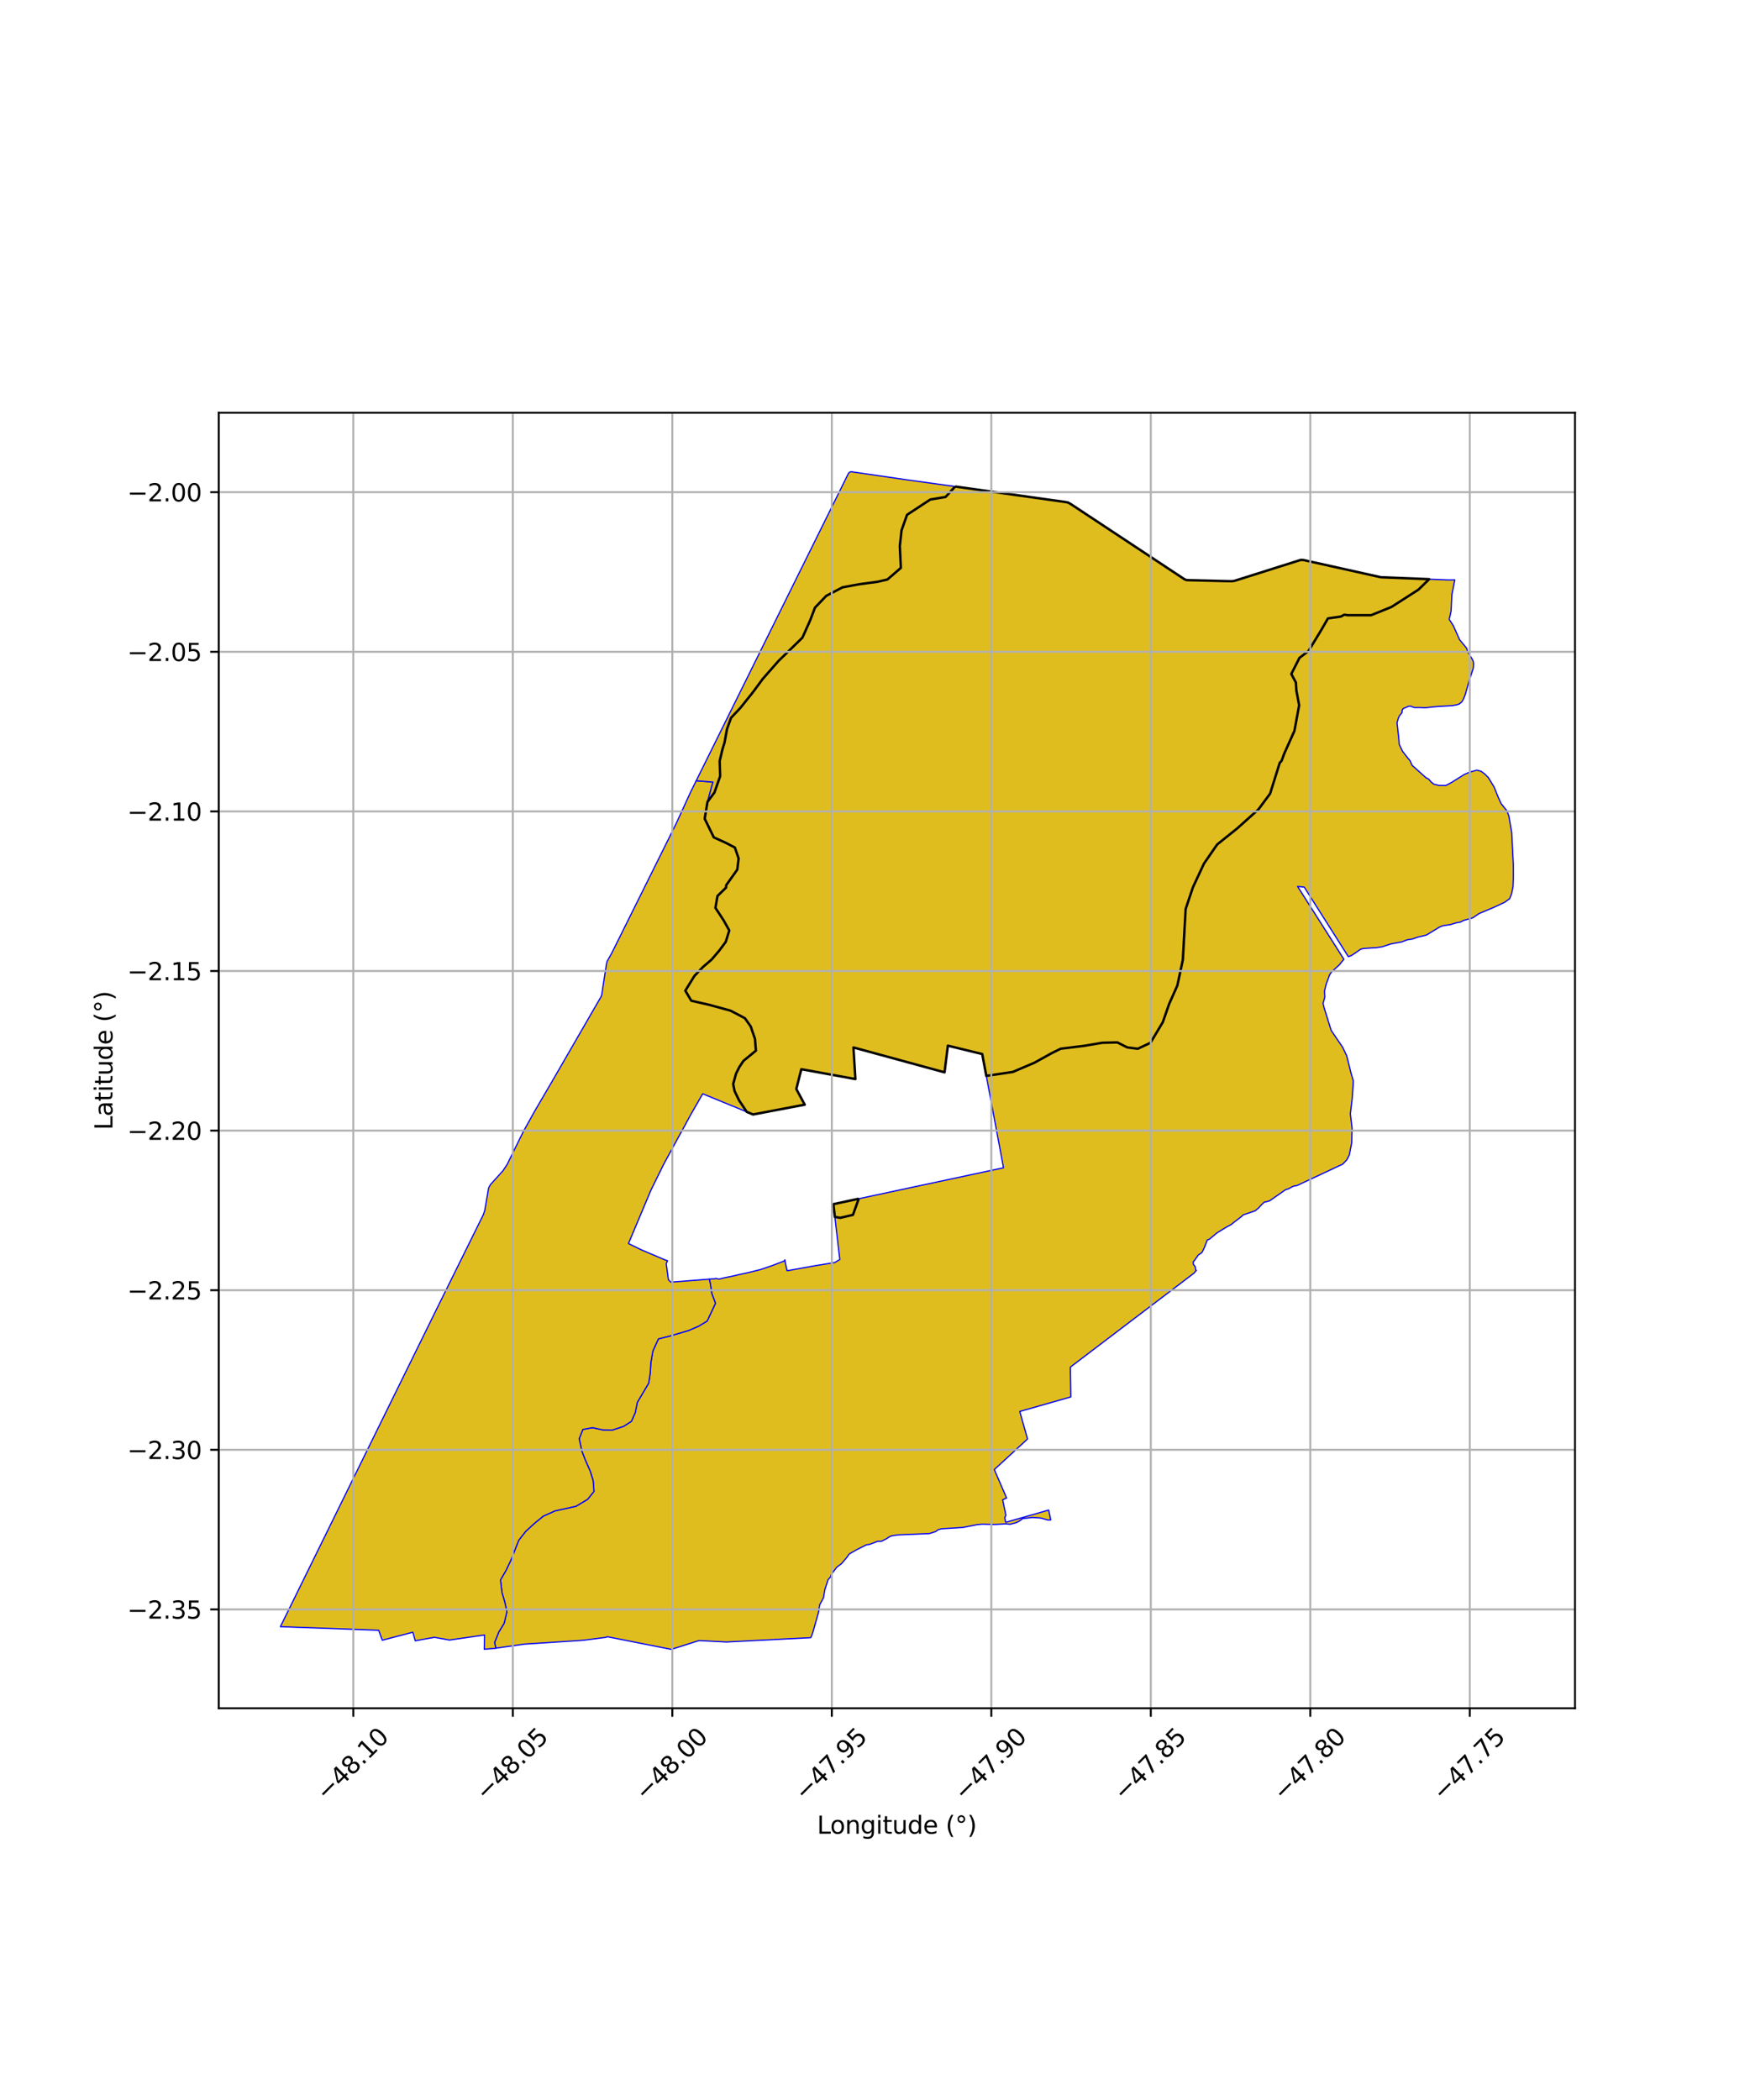 <?xml version="1.0" encoding="utf-8" standalone="no"?>
<!DOCTYPE svg PUBLIC "-//W3C//DTD SVG 1.1//EN"
  "http://www.w3.org/Graphics/SVG/1.1/DTD/svg11.dtd">
<svg xmlns:xlink="http://www.w3.org/1999/xlink" width="720pt" height="864pt" viewBox="0 0 720 864" xmlns="http://www.w3.org/2000/svg" version="1.1">
 <defs>
  <style type="text/css">*{stroke-linejoin: round; stroke-linecap: butt}</style>
 </defs>
 <g id="figure_1">
  <g id="patch_1">
   <path d="M 0 864 
L 720 864 
L 720 0 
L 0 0 
z
" style="fill: #ffffff"/>
  </g>
  <g id="axes_1">
   <g id="patch_2">
    <path d="M 90 702.828 
L 648 702.828 
L 648 169.812 
L 90 169.812 
z
" style="fill: #ffffff"/>
   </g>
   <g id="PatchCollection_1">
    <path d="M 588.004 238.285 
L 590.519 238.387 
L 595.756 238.609 
L 598.55 238.575 
L 597.343 244.631 
L 597.029 251.418 
L 596.235 254.795 
L 597.924 257.4 
L 600.5 263.164 
L 603.473 266.769 
L 603.764 268.051 
L 605.746 271.256 
L 606.096 272.006 
L 606.267 273.116 
L 606.201 274.193 
L 606.117 275.035 
L 604.467 280.038 
L 602.841 285.779 
L 602.086 287.666 
L 601.419 288.797 
L 600.339 289.645 
L 599.326 289.99 
L 597.412 290.335 
L 591.573 290.66 
L 586.235 291.204 
L 583.755 291.083 
L 582.39 291.116 
L 581.818 291.087 
L 580.219 290.482 
L 579.525 290.595 
L 577.35 291.523 
L 576.92 292.07 
L 576.787 293.264 
L 575.788 294.464 
L 575.293 295.538 
L 574.78 297.39 
L 575.533 304.139 
L 575.673 306.228 
L 577.029 309.075 
L 578.97 311.588 
L 580.173 313.041 
L 580.942 314.831 
L 586.733 320.016 
L 587.723 320.468 
L 588.714 321.637 
L 589.884 322.613 
L 592.085 323.151 
L 594.873 323.155 
L 597.095 321.991 
L 602.408 318.666 
L 604.662 317.677 
L 607.628 316.863 
L 609.427 317.356 
L 610.91 318.48 
L 612.366 319.96 
L 614.706 323.781 
L 616.506 328.24 
L 617.628 330.664 
L 619.928 333.528 
L 620.782 335.687 
L 621.958 342.512 
L 622.626 355.706 
L 622.636 361.205 
L 622.504 364.788 
L 621.906 367.751 
L 621.108 369.74 
L 619.119 371.196 
L 614.878 373.186 
L 608.458 375.897 
L 605.937 377.628 
L 604.08 378.157 
L 602.16 378.686 
L 600.77 379.415 
L 599.38 379.613 
L 596.731 380.408 
L 593.703 380.863 
L 592.317 381.391 
L 586.805 384.743 
L 583.162 385.603 
L 581.173 386.332 
L 578.985 386.664 
L 576.729 387.526 
L 572.163 388.386 
L 568.735 389.509 
L 566.359 389.902 
L 564.18 390.033 
L 562.279 390.159 
L 561.001 390.233 
L 559.749 390.562 
L 558.124 391.741 
L 555.928 393.173 
L 554.75 393.605 
L 536.597 364.971 
L 533.869 364.709 
L 552.906 394.656 
L 551.021 396.998 
L 547.86 399.858 
L 547.057 401.04 
L 545.59 405.005 
L 544.957 407.718 
L 545.022 409.171 
L 545.086 410.162 
L 544.362 412.803 
L 544.715 414.414 
L 547.686 423.944 
L 552.394 430.868 
L 554.055 434.335 
L 555.857 441.51 
L 556.825 444.84 
L 556.271 452.442 
L 555.579 458.26 
L 556.271 464.081 
L 556.132 470.177 
L 555.162 475.161 
L 554.095 477.212 
L 552.363 479.024 
L 550.844 479.7 
L 533.652 487.76 
L 532.229 488.017 
L 531.258 488.481 
L 530.201 489.073 
L 528.893 489.494 
L 522.382 494.037 
L 521.074 494.419 
L 520.188 494.588 
L 519.059 495.632 
L 517.789 497.028 
L 516.394 498.17 
L 511.556 499.817 
L 510.585 500.661 
L 509.405 501.588 
L 507.849 502.764 
L 506.545 503.815 
L 504.459 504.937 
L 500.691 507.249 
L 497.664 509.784 
L 496.696 510.201 
L 496.441 510.88 
L 495.472 513.374 
L 494.634 515.11 
L 494.088 515.657 
L 493.043 516.293 
L 491.551 518.434 
L 490.905 519.234 
L 490.955 520.205 
L 491.286 520.501 
L 491.785 521.263 
L 491.882 522.357 
L 492.199 522.68 
L 491.236 523.818 
L 440.359 562.488 
L 440.562 574.74 
L 419.555 580.72 
L 422.758 592.044 
L 409.084 604.631 
L 414.142 616.326 
L 412.515 617.073 
L 413.86 623.41 
L 413.375 624.414 
L 413.769 626.332 
L 431.456 621.284 
L 432.309 625.364 
L 431.112 625.387 
L 428.158 624.551 
L 424.729 624.339 
L 420.796 624.796 
L 419.255 625.901 
L 418.018 626.496 
L 415.615 627.143 
L 413.751 626.974 
L 409.268 627.218 
L 404.098 627.099 
L 402.01 627.284 
L 396.151 628.443 
L 387.398 628.99 
L 386.043 629.338 
L 384.984 630.122 
L 382.332 630.962 
L 369.603 631.497 
L 366.831 631.89 
L 365.63 632.449 
L 364.797 633.053 
L 362.677 634.114 
L 361.097 634.144 
L 357.717 635.436 
L 356.479 635.577 
L 352.488 637.585 
L 349.367 639.37 
L 348.427 640.741 
L 346.198 643.363 
L 344.339 644.73 
L 342.04 647.719 
L 341.679 648.852 
L 340.693 649.92 
L 339.343 654.141 
L 338.802 657.368 
L 337.228 660.32 
L 336.735 663.459 
L 334.325 671.952 
L 333.589 673.787 
L 298.8 675.57 
L 287.577 674.983 
L 276.176 678.6 
L 249.811 673.385 
L 249.409 673.637 
L 239.672 674.889 
L 215.634 676.456 
L 204.003 678.117 
L 203.479 675.766 
L 205.229 671.432 
L 207.409 667.892 
L 208.544 663.124 
L 207.669 659.124 
L 206.53 655.218 
L 205.918 650.023 
L 208.097 646.27 
L 210.073 642.173 
L 213.427 633.697 
L 216.346 629.979 
L 219.883 626.751 
L 223.565 623.757 
L 228.333 621.624 
L 236.975 619.718 
L 241.754 616.864 
L 244.372 613.616 
L 244.047 609.259 
L 242.908 605.52 
L 240.662 600.348 
L 239.381 597.015 
L 238.288 591.928 
L 239.817 588.108 
L 243.79 587.382 
L 247.983 588.287 
L 249.191 588.31 
L 251.924 588.363 
L 256.554 586.856 
L 259.801 584.75 
L 261.367 581.143 
L 262.215 576.946 
L 266.912 569.02 
L 267.52 564.933 
L 267.785 560.585 
L 268.616 555.82 
L 270.883 550.849 
L 275.48 549.708 
L 283.27 547.42 
L 287.511 545.594 
L 290.935 543.515 
L 294.362 536.223 
L 292.823 532.094 
L 292.253 528.14 
L 291.811 526.283 
L 294.214 526.097 
L 294.445 525.942 
L 295.755 526.281 
L 298.075 525.699 
L 301.437 525.03 
L 304.313 524.342 
L 308.026 523.549 
L 312.858 522.341 
L 317.607 520.739 
L 322.54 518.852 
L 322.688 518.701 
L 322.949 518.36 
L 323.027 519.18 
L 323.326 520.592 
L 323.703 522.326 
L 323.852 522.817 
L 335.361 520.753 
L 343.411 519.445 
L 345.522 518.199 
L 343.484 500.671 
L 345.739 501.042 
L 350.926 499.829 
L 353.308 493.191 
L 412.877 480.447 
L 405.796 442.651 
L 416.702 441.03 
L 425.641 437.213 
L 432.634 433.336 
L 436.39 431.477 
L 446.024 430.291 
L 453.523 429.022 
L 459.722 428.882 
L 460.589 429.411 
L 463.764 430.93 
L 468.118 431.488 
L 473.335 429.034 
L 474.52 427.051 
L 478.408 420.551 
L 481.01 413.084 
L 484.393 405.468 
L 486.656 394.895 
L 487.81 373.98 
L 490.814 365.037 
L 495.354 355.286 
L 500.783 347.438 
L 509.029 340.832 
L 517.765 332.994 
L 522.555 326.53 
L 526.542 313.792 
L 527.248 313.114 
L 528.366 310.068 
L 532.564 300.706 
L 534.506 290.154 
L 533.36 284.077 
L 533.151 280.777 
L 531.28 277.301 
L 534.628 270.681 
L 538.368 267.821 
L 543.596 259.217 
L 546.348 254.436 
L 551.683 253.673 
L 553.083 252.906 
L 554.442 253.106 
L 564.138 253.105 
L 572.524 249.695 
L 583.6 242.589 
L 588.004 238.285 
" clip-path="url(#p376133d563)" style="fill: #e0bd1f; stroke: #0000ff; stroke-width: 0.5"/>
    <path d="M 286.44 321.217 
L 293.33 321.767 
L 291.08 329.89 
L 289.928 336.846 
L 293.666 344.513 
L 298.608 346.761 
L 302.351 348.705 
L 303.886 353.201 
L 303.337 357.789 
L 298.771 364.204 
L 298.734 365.175 
L 295.191 368.634 
L 294.348 373.513 
L 297.771 378.741 
L 300.05 382.826 
L 300.049 383.111 
L 298.591 387.509 
L 295.928 391.099 
L 292.754 394.81 
L 289.181 397.884 
L 285.715 401.514 
L 281.956 407.596 
L 284.409 411.725 
L 291.992 413.466 
L 300.59 415.831 
L 306.466 418.913 
L 308.875 422.329 
L 310.617 427.436 
L 311.002 432.274 
L 305.885 436.464 
L 304.2 438.983 
L 302.843 441.687 
L 301.644 445.994 
L 302.228 448.895 
L 304.056 452.679 
L 307.245 457.467 
L 289.109 450.018 
L 284.2 458.576 
L 282.221 462.219 
L 282.109 462.444 
L 278.827 468.413 
L 273.004 479.113 
L 267.838 489.618 
L 267.741 489.823 
L 258.57 511.632 
L 263.911 514.235 
L 273.743 518.418 
L 274.65 518.697 
L 274.107 519.898 
L 275.004 526.524 
L 276.021 527.506 
L 291.811 526.283 
L 292.253 528.14 
L 292.823 532.094 
L 294.362 536.223 
L 290.935 543.515 
L 287.511 545.594 
L 283.27 547.42 
L 275.48 549.708 
L 270.883 550.849 
L 268.616 555.82 
L 267.785 560.585 
L 267.52 564.933 
L 266.912 569.02 
L 262.215 576.946 
L 261.367 581.143 
L 259.801 584.75 
L 256.554 586.856 
L 251.924 588.363 
L 249.191 588.31 
L 247.983 588.287 
L 243.79 587.382 
L 239.817 588.108 
L 238.288 591.928 
L 239.381 597.015 
L 240.662 600.348 
L 242.908 605.52 
L 244.047 609.259 
L 244.372 613.616 
L 241.754 616.864 
L 236.975 619.718 
L 228.333 621.624 
L 223.565 623.757 
L 219.883 626.751 
L 216.346 629.979 
L 213.427 633.697 
L 210.073 642.173 
L 208.097 646.27 
L 205.918 650.023 
L 206.53 655.218 
L 207.669 659.124 
L 208.544 663.124 
L 207.409 667.892 
L 205.229 671.432 
L 203.479 675.766 
L 204.003 678.117 
L 203.257 678.224 
L 199.234 678.552 
L 199.32 675.564 
L 199.36 672.676 
L 184.93 674.759 
L 178.712 673.64 
L 173.185 674.633 
L 170.856 675.074 
L 169.852 671.544 
L 157.294 674.835 
L 155.786 670.738 
L 115.364 669.259 
L 179.586 538.71 
L 198.841 499.799 
L 199.439 498.036 
L 200.642 491.035 
L 200.866 489.634 
L 200.9 489.417 
L 201.169 488.445 
L 201.822 487.338 
L 207.017 481.587 
L 207.164 481.347 
L 208.684 479.026 
L 211.964 472.342 
L 215.308 465.572 
L 219.895 457.32 
L 227.391 444.502 
L 246.99 410.588 
L 247.334 409.994 
L 247.517 409.441 
L 247.635 408.879 
L 248.736 401.664 
L 249.551 396.397 
L 249.821 395.451 
L 251.686 392.156 
L 278.057 339.135 
L 284.211 325.716 
L 286.44 321.217 
" clip-path="url(#p376133d563)" style="fill: #e0bd1f; stroke: #0000ff; stroke-width: 0.5"/>
    <path d="M 349.985 194.04 
L 372.938 197.389 
L 392.979 200.168 
L 389.031 204.474 
L 382.777 205.507 
L 373.18 211.806 
L 370.915 218.216 
L 370.214 224.667 
L 370.637 233.651 
L 365.108 238.424 
L 361.135 239.345 
L 353.346 240.404 
L 346.638 241.646 
L 339.945 245.15 
L 335.317 249.986 
L 333.27 255.346 
L 330.131 262.356 
L 320.273 271.967 
L 313.857 279.269 
L 309.702 284.893 
L 307.208 288.009 
L 304.555 291.324 
L 300.774 295.317 
L 299.121 299.926 
L 298.094 305.498 
L 297.233 308.298 
L 296.093 313.116 
L 296.29 319.356 
L 293.934 326.069 
L 291.08 329.89 
L 293.33 321.767 
L 286.44 321.217 
L 349.137 194.646 
L 349.985 194.04 
" clip-path="url(#p376133d563)" style="fill: #e0bd1f; stroke: #0000ff; stroke-width: 0.5"/>
    <path d="M 353.308 493.191 
L 350.926 499.829 
L 345.739 501.042 
L 343.484 500.671 
L 342.874 495.423 
L 353.308 493.191 
" clip-path="url(#p376133d563)" style="fill: #e0bd1f; stroke: #0000ff; stroke-width: 0.5"/>
    <path d="M 392.979 200.168 
L 429.29 205.202 
L 437.008 206.344 
L 438.076 206.502 
L 439.405 206.738 
L 440.17 207.13 
L 440.628 207.433 
L 458.423 219.18 
L 487.342 238.331 
L 488.254 238.695 
L 488.72 238.696 
L 489.129 238.698 
L 498.473 238.972 
L 506.16 239.214 
L 506.729 239.138 
L 507.498 239.034 
L 507.886 238.982 
L 508.729 238.717 
L 523.468 234.08 
L 534.133 230.644 
L 535.161 230.358 
L 535.974 230.339 
L 536.292 230.41 
L 538.983 231.009 
L 566.625 237.166 
L 567.11 237.274 
L 568.128 237.491 
L 568.859 237.52 
L 574.935 237.766 
L 578.481 237.892 
L 582.546 238.066 
L 586.343 238.218 
L 586.448 238.222 
L 588.004 238.285 
L 583.6 242.589 
L 572.524 249.695 
L 564.138 253.105 
L 554.442 253.106 
L 553.083 252.906 
L 551.683 253.673 
L 546.348 254.436 
L 543.596 259.217 
L 538.368 267.821 
L 534.628 270.681 
L 531.28 277.301 
L 533.151 280.777 
L 533.36 284.077 
L 534.506 290.154 
L 532.564 300.706 
L 528.366 310.068 
L 527.248 313.114 
L 526.542 313.792 
L 522.555 326.53 
L 517.765 332.994 
L 509.029 340.832 
L 500.783 347.438 
L 495.354 355.286 
L 490.814 365.037 
L 487.81 373.98 
L 486.656 394.895 
L 484.393 405.468 
L 481.01 413.084 
L 478.408 420.551 
L 474.52 427.051 
L 473.335 429.034 
L 468.118 431.488 
L 463.764 430.93 
L 460.589 429.411 
L 459.722 428.882 
L 453.523 429.022 
L 446.024 430.291 
L 436.39 431.477 
L 432.634 433.336 
L 425.641 437.213 
L 416.702 441.03 
L 405.796 442.651 
L 404.112 433.662 
L 389.982 430.223 
L 388.61 441.185 
L 351.131 430.952 
L 351.935 443.955 
L 329.692 439.904 
L 327.618 448.033 
L 331.086 454.492 
L 309.827 458.528 
L 307.245 457.467 
L 304.056 452.679 
L 302.228 448.895 
L 301.644 445.994 
L 302.843 441.687 
L 304.2 438.983 
L 305.885 436.464 
L 311.002 432.274 
L 310.617 427.436 
L 308.875 422.329 
L 306.466 418.913 
L 300.59 415.831 
L 291.992 413.466 
L 284.409 411.725 
L 281.956 407.596 
L 285.715 401.514 
L 289.181 397.884 
L 292.754 394.81 
L 295.928 391.099 
L 298.591 387.509 
L 300.049 383.111 
L 300.05 382.826 
L 297.771 378.741 
L 294.348 373.513 
L 295.191 368.634 
L 298.734 365.175 
L 298.771 364.204 
L 303.337 357.789 
L 303.886 353.201 
L 302.351 348.705 
L 298.608 346.761 
L 293.666 344.513 
L 289.928 336.846 
L 291.08 329.89 
L 293.934 326.069 
L 296.29 319.356 
L 296.093 313.116 
L 297.233 308.298 
L 298.094 305.498 
L 299.121 299.926 
L 300.774 295.317 
L 304.555 291.324 
L 307.208 288.009 
L 309.702 284.893 
L 313.857 279.269 
L 320.273 271.967 
L 330.131 262.356 
L 333.27 255.346 
L 335.317 249.986 
L 339.945 245.15 
L 346.638 241.646 
L 353.346 240.404 
L 361.135 239.345 
L 365.108 238.424 
L 370.637 233.651 
L 370.214 224.667 
L 370.915 218.216 
L 373.18 211.806 
L 382.777 205.507 
L 389.031 204.474 
L 392.979 200.168 
" clip-path="url(#p376133d563)" style="fill: #e0bd1f; stroke: #0000ff; stroke-width: 0.5"/>
   </g>
   <g id="PatchCollection_2">
    <path d="M 392.979 200.168 
L 438.076 206.502 
L 439.405 206.738 
L 440.628 207.433 
L 487.342 238.331 
L 488.254 238.695 
L 489.129 238.698 
L 506.729 239.138 
L 507.886 238.982 
L 535.161 230.358 
L 536.292 230.41 
L 568.128 237.491 
L 588.004 238.285 
L 583.6 242.589 
L 572.524 249.695 
L 564.138 253.105 
L 554.442 253.106 
L 553.083 252.906 
L 551.683 253.673 
L 546.348 254.436 
L 543.596 259.217 
L 538.368 267.821 
L 534.628 270.681 
L 531.28 277.301 
L 533.151 280.777 
L 533.36 284.077 
L 534.506 290.154 
L 532.564 300.706 
L 528.366 310.068 
L 527.248 313.114 
L 526.542 313.792 
L 522.555 326.53 
L 517.765 332.994 
L 509.029 340.832 
L 500.783 347.438 
L 495.354 355.286 
L 490.814 365.037 
L 487.81 373.98 
L 486.656 394.895 
L 484.393 405.468 
L 481.01 413.084 
L 478.408 420.551 
L 473.335 429.034 
L 468.118 431.488 
L 463.764 430.93 
L 459.722 428.882 
L 453.523 429.022 
L 446.024 430.291 
L 436.39 431.477 
L 432.634 433.336 
L 425.641 437.213 
L 416.702 441.03 
L 405.796 442.651 
L 404.112 433.662 
L 389.982 430.223 
L 388.61 441.185 
L 351.131 430.952 
L 351.935 443.955 
L 329.692 439.904 
L 327.618 448.033 
L 331.086 454.492 
L 309.827 458.528 
L 307.245 457.467 
L 304.056 452.679 
L 302.228 448.895 
L 301.644 445.994 
L 302.843 441.687 
L 304.2 438.983 
L 305.885 436.464 
L 311.002 432.274 
L 310.617 427.436 
L 308.875 422.329 
L 306.466 418.913 
L 300.59 415.831 
L 291.992 413.466 
L 284.409 411.725 
L 281.956 407.596 
L 285.715 401.514 
L 289.181 397.884 
L 292.754 394.81 
L 295.928 391.099 
L 298.591 387.509 
L 300.05 382.826 
L 297.771 378.741 
L 294.348 373.513 
L 295.191 368.634 
L 298.734 365.175 
L 298.771 364.204 
L 303.337 357.789 
L 303.886 353.201 
L 302.351 348.705 
L 298.608 346.761 
L 293.666 344.513 
L 289.928 336.846 
L 291.08 329.89 
L 293.934 326.069 
L 296.29 319.356 
L 296.093 313.116 
L 297.233 308.298 
L 298.094 305.498 
L 299.121 299.926 
L 300.774 295.317 
L 304.555 291.324 
L 309.702 284.893 
L 313.857 279.269 
L 320.273 271.967 
L 330.131 262.356 
L 333.27 255.346 
L 335.317 249.986 
L 339.945 245.15 
L 346.638 241.646 
L 353.346 240.404 
L 361.135 239.345 
L 365.108 238.424 
L 370.637 233.651 
L 370.214 224.667 
L 370.915 218.216 
L 373.18 211.806 
L 382.777 205.507 
L 389.031 204.474 
L 392.979 200.168 
L 392.979 200.168 
" clip-path="url(#p376133d563)" style="fill: none; stroke: #000000"/>
    <path d="M 353.308 493.191 
L 350.926 499.829 
L 345.739 501.042 
L 343.484 500.671 
L 342.874 495.423 
L 353.308 493.191 
" clip-path="url(#p376133d563)" style="fill: none; stroke: #000000"/>
   </g>
   <g id="matplotlib.axis_1">
    <g id="xtick_1">
     <g id="line2d_1">
      <path d="M 145.367 702.828 
L 145.367 169.812 
" clip-path="url(#p376133d563)" style="fill: none; stroke: #b0b0b0; stroke-width: 0.8; stroke-linecap: square"/>
     </g>
     <g id="line2d_2">
      <defs>
       <path id="me7185da113" d="M 0 0 
L 0 3.5 
" style="stroke: #000000; stroke-width: 0.8"/>
      </defs>
      <g>
       <use xlink:href="#me7185da113" x="145.367" y="702.828" style="stroke: #000000; stroke-width: 0.8"/>
      </g>
     </g>
     <g id="text_1">
      <!-- −48.10 -->
      <g transform="translate(134.233 741.37) rotate(-45) scale(0.1 -0.1)">
       <defs>
        <path id="DejaVuSans-2212" d="M 678 2272 
L 4684 2272 
L 4684 1741 
L 678 1741 
L 678 2272 
z
" transform="scale(0.016)"/>
        <path id="DejaVuSans-34" d="M 2419 4116 
L 825 1625 
L 2419 1625 
L 2419 4116 
z
M 2253 4666 
L 3047 4666 
L 3047 1625 
L 3713 1625 
L 3713 1100 
L 3047 1100 
L 3047 0 
L 2419 0 
L 2419 1100 
L 313 1100 
L 313 1709 
L 2253 4666 
z
" transform="scale(0.016)"/>
        <path id="DejaVuSans-38" d="M 2034 2216 
Q 1584 2216 1326 1975 
Q 1069 1734 1069 1313 
Q 1069 891 1326 650 
Q 1584 409 2034 409 
Q 2484 409 2743 651 
Q 3003 894 3003 1313 
Q 3003 1734 2745 1975 
Q 2488 2216 2034 2216 
z
M 1403 2484 
Q 997 2584 770 2862 
Q 544 3141 544 3541 
Q 544 4100 942 4425 
Q 1341 4750 2034 4750 
Q 2731 4750 3128 4425 
Q 3525 4100 3525 3541 
Q 3525 3141 3298 2862 
Q 3072 2584 2669 2484 
Q 3125 2378 3379 2068 
Q 3634 1759 3634 1313 
Q 3634 634 3220 271 
Q 2806 -91 2034 -91 
Q 1263 -91 848 271 
Q 434 634 434 1313 
Q 434 1759 690 2068 
Q 947 2378 1403 2484 
z
M 1172 3481 
Q 1172 3119 1398 2916 
Q 1625 2713 2034 2713 
Q 2441 2713 2670 2916 
Q 2900 3119 2900 3481 
Q 2900 3844 2670 4047 
Q 2441 4250 2034 4250 
Q 1625 4250 1398 4047 
Q 1172 3844 1172 3481 
z
" transform="scale(0.016)"/>
        <path id="DejaVuSans-2e" d="M 684 794 
L 1344 794 
L 1344 0 
L 684 0 
L 684 794 
z
" transform="scale(0.016)"/>
        <path id="DejaVuSans-31" d="M 794 531 
L 1825 531 
L 1825 4091 
L 703 3866 
L 703 4441 
L 1819 4666 
L 2450 4666 
L 2450 531 
L 3481 531 
L 3481 0 
L 794 0 
L 794 531 
z
" transform="scale(0.016)"/>
        <path id="DejaVuSans-30" d="M 2034 4250 
Q 1547 4250 1301 3770 
Q 1056 3291 1056 2328 
Q 1056 1369 1301 889 
Q 1547 409 2034 409 
Q 2525 409 2770 889 
Q 3016 1369 3016 2328 
Q 3016 3291 2770 3770 
Q 2525 4250 2034 4250 
z
M 2034 4750 
Q 2819 4750 3233 4129 
Q 3647 3509 3647 2328 
Q 3647 1150 3233 529 
Q 2819 -91 2034 -91 
Q 1250 -91 836 529 
Q 422 1150 422 2328 
Q 422 3509 836 4129 
Q 1250 4750 2034 4750 
z
" transform="scale(0.016)"/>
       </defs>
       <use xlink:href="#DejaVuSans-2212"/>
       <use xlink:href="#DejaVuSans-34" transform="translate(83.789 0)"/>
       <use xlink:href="#DejaVuSans-38" transform="translate(147.412 0)"/>
       <use xlink:href="#DejaVuSans-2e" transform="translate(211.035 0)"/>
       <use xlink:href="#DejaVuSans-31" transform="translate(242.822 0)"/>
       <use xlink:href="#DejaVuSans-30" transform="translate(306.445 0)"/>
      </g>
     </g>
    </g>
    <g id="xtick_2">
     <g id="line2d_3">
      <path d="M 210.988 702.828 
L 210.988 169.812 
" clip-path="url(#p376133d563)" style="fill: none; stroke: #b0b0b0; stroke-width: 0.8; stroke-linecap: square"/>
     </g>
     <g id="line2d_4">
      <g>
       <use xlink:href="#me7185da113" x="210.988" y="702.828" style="stroke: #000000; stroke-width: 0.8"/>
      </g>
     </g>
     <g id="text_2">
      <!-- −48.05 -->
      <g transform="translate(199.855 741.37) rotate(-45) scale(0.1 -0.1)">
       <defs>
        <path id="DejaVuSans-35" d="M 691 4666 
L 3169 4666 
L 3169 4134 
L 1269 4134 
L 1269 2991 
Q 1406 3038 1543 3061 
Q 1681 3084 1819 3084 
Q 2600 3084 3056 2656 
Q 3513 2228 3513 1497 
Q 3513 744 3044 326 
Q 2575 -91 1722 -91 
Q 1428 -91 1123 -41 
Q 819 9 494 109 
L 494 744 
Q 775 591 1075 516 
Q 1375 441 1709 441 
Q 2250 441 2565 725 
Q 2881 1009 2881 1497 
Q 2881 1984 2565 2268 
Q 2250 2553 1709 2553 
Q 1456 2553 1204 2497 
Q 953 2441 691 2322 
L 691 4666 
z
" transform="scale(0.016)"/>
       </defs>
       <use xlink:href="#DejaVuSans-2212"/>
       <use xlink:href="#DejaVuSans-34" transform="translate(83.789 0)"/>
       <use xlink:href="#DejaVuSans-38" transform="translate(147.412 0)"/>
       <use xlink:href="#DejaVuSans-2e" transform="translate(211.035 0)"/>
       <use xlink:href="#DejaVuSans-30" transform="translate(242.822 0)"/>
       <use xlink:href="#DejaVuSans-35" transform="translate(306.445 0)"/>
      </g>
     </g>
    </g>
    <g id="xtick_3">
     <g id="line2d_5">
      <path d="M 276.609 702.828 
L 276.609 169.812 
" clip-path="url(#p376133d563)" style="fill: none; stroke: #b0b0b0; stroke-width: 0.8; stroke-linecap: square"/>
     </g>
     <g id="line2d_6">
      <g>
       <use xlink:href="#me7185da113" x="276.609" y="702.828" style="stroke: #000000; stroke-width: 0.8"/>
      </g>
     </g>
     <g id="text_3">
      <!-- −48.00 -->
      <g transform="translate(265.476 741.37) rotate(-45) scale(0.1 -0.1)">
       <use xlink:href="#DejaVuSans-2212"/>
       <use xlink:href="#DejaVuSans-34" transform="translate(83.789 0)"/>
       <use xlink:href="#DejaVuSans-38" transform="translate(147.412 0)"/>
       <use xlink:href="#DejaVuSans-2e" transform="translate(211.035 0)"/>
       <use xlink:href="#DejaVuSans-30" transform="translate(242.822 0)"/>
       <use xlink:href="#DejaVuSans-30" transform="translate(306.445 0)"/>
      </g>
     </g>
    </g>
    <g id="xtick_4">
     <g id="line2d_7">
      <path d="M 342.23 702.828 
L 342.23 169.812 
" clip-path="url(#p376133d563)" style="fill: none; stroke: #b0b0b0; stroke-width: 0.8; stroke-linecap: square"/>
     </g>
     <g id="line2d_8">
      <g>
       <use xlink:href="#me7185da113" x="342.23" y="702.828" style="stroke: #000000; stroke-width: 0.8"/>
      </g>
     </g>
     <g id="text_4">
      <!-- −47.95 -->
      <g transform="translate(331.097 741.37) rotate(-45) scale(0.1 -0.1)">
       <defs>
        <path id="DejaVuSans-37" d="M 525 4666 
L 3525 4666 
L 3525 4397 
L 1831 0 
L 1172 0 
L 2766 4134 
L 525 4134 
L 525 4666 
z
" transform="scale(0.016)"/>
        <path id="DejaVuSans-39" d="M 703 97 
L 703 672 
Q 941 559 1184 500 
Q 1428 441 1663 441 
Q 2288 441 2617 861 
Q 2947 1281 2994 2138 
Q 2813 1869 2534 1725 
Q 2256 1581 1919 1581 
Q 1219 1581 811 2004 
Q 403 2428 403 3163 
Q 403 3881 828 4315 
Q 1253 4750 1959 4750 
Q 2769 4750 3195 4129 
Q 3622 3509 3622 2328 
Q 3622 1225 3098 567 
Q 2575 -91 1691 -91 
Q 1453 -91 1209 -44 
Q 966 3 703 97 
z
M 1959 2075 
Q 2384 2075 2632 2365 
Q 2881 2656 2881 3163 
Q 2881 3666 2632 3958 
Q 2384 4250 1959 4250 
Q 1534 4250 1286 3958 
Q 1038 3666 1038 3163 
Q 1038 2656 1286 2365 
Q 1534 2075 1959 2075 
z
" transform="scale(0.016)"/>
       </defs>
       <use xlink:href="#DejaVuSans-2212"/>
       <use xlink:href="#DejaVuSans-34" transform="translate(83.789 0)"/>
       <use xlink:href="#DejaVuSans-37" transform="translate(147.412 0)"/>
       <use xlink:href="#DejaVuSans-2e" transform="translate(211.035 0)"/>
       <use xlink:href="#DejaVuSans-39" transform="translate(242.822 0)"/>
       <use xlink:href="#DejaVuSans-35" transform="translate(306.445 0)"/>
      </g>
     </g>
    </g>
    <g id="xtick_5">
     <g id="line2d_9">
      <path d="M 407.851 702.828 
L 407.851 169.812 
" clip-path="url(#p376133d563)" style="fill: none; stroke: #b0b0b0; stroke-width: 0.8; stroke-linecap: square"/>
     </g>
     <g id="line2d_10">
      <g>
       <use xlink:href="#me7185da113" x="407.851" y="702.828" style="stroke: #000000; stroke-width: 0.8"/>
      </g>
     </g>
     <g id="text_5">
      <!-- −47.90 -->
      <g transform="translate(396.718 741.37) rotate(-45) scale(0.1 -0.1)">
       <use xlink:href="#DejaVuSans-2212"/>
       <use xlink:href="#DejaVuSans-34" transform="translate(83.789 0)"/>
       <use xlink:href="#DejaVuSans-37" transform="translate(147.412 0)"/>
       <use xlink:href="#DejaVuSans-2e" transform="translate(211.035 0)"/>
       <use xlink:href="#DejaVuSans-39" transform="translate(242.822 0)"/>
       <use xlink:href="#DejaVuSans-30" transform="translate(306.445 0)"/>
      </g>
     </g>
    </g>
    <g id="xtick_6">
     <g id="line2d_11">
      <path d="M 473.472 702.828 
L 473.472 169.812 
" clip-path="url(#p376133d563)" style="fill: none; stroke: #b0b0b0; stroke-width: 0.8; stroke-linecap: square"/>
     </g>
     <g id="line2d_12">
      <g>
       <use xlink:href="#me7185da113" x="473.472" y="702.828" style="stroke: #000000; stroke-width: 0.8"/>
      </g>
     </g>
     <g id="text_6">
      <!-- −47.85 -->
      <g transform="translate(462.339 741.37) rotate(-45) scale(0.1 -0.1)">
       <use xlink:href="#DejaVuSans-2212"/>
       <use xlink:href="#DejaVuSans-34" transform="translate(83.789 0)"/>
       <use xlink:href="#DejaVuSans-37" transform="translate(147.412 0)"/>
       <use xlink:href="#DejaVuSans-2e" transform="translate(211.035 0)"/>
       <use xlink:href="#DejaVuSans-38" transform="translate(242.822 0)"/>
       <use xlink:href="#DejaVuSans-35" transform="translate(306.445 0)"/>
      </g>
     </g>
    </g>
    <g id="xtick_7">
     <g id="line2d_13">
      <path d="M 539.093 702.828 
L 539.093 169.812 
" clip-path="url(#p376133d563)" style="fill: none; stroke: #b0b0b0; stroke-width: 0.8; stroke-linecap: square"/>
     </g>
     <g id="line2d_14">
      <g>
       <use xlink:href="#me7185da113" x="539.093" y="702.828" style="stroke: #000000; stroke-width: 0.8"/>
      </g>
     </g>
     <g id="text_7">
      <!-- −47.80 -->
      <g transform="translate(527.96 741.37) rotate(-45) scale(0.1 -0.1)">
       <use xlink:href="#DejaVuSans-2212"/>
       <use xlink:href="#DejaVuSans-34" transform="translate(83.789 0)"/>
       <use xlink:href="#DejaVuSans-37" transform="translate(147.412 0)"/>
       <use xlink:href="#DejaVuSans-2e" transform="translate(211.035 0)"/>
       <use xlink:href="#DejaVuSans-38" transform="translate(242.822 0)"/>
       <use xlink:href="#DejaVuSans-30" transform="translate(306.445 0)"/>
      </g>
     </g>
    </g>
    <g id="xtick_8">
     <g id="line2d_15">
      <path d="M 604.714 702.828 
L 604.714 169.812 
" clip-path="url(#p376133d563)" style="fill: none; stroke: #b0b0b0; stroke-width: 0.8; stroke-linecap: square"/>
     </g>
     <g id="line2d_16">
      <g>
       <use xlink:href="#me7185da113" x="604.714" y="702.828" style="stroke: #000000; stroke-width: 0.8"/>
      </g>
     </g>
     <g id="text_8">
      <!-- −47.75 -->
      <g transform="translate(593.581 741.37) rotate(-45) scale(0.1 -0.1)">
       <use xlink:href="#DejaVuSans-2212"/>
       <use xlink:href="#DejaVuSans-34" transform="translate(83.789 0)"/>
       <use xlink:href="#DejaVuSans-37" transform="translate(147.412 0)"/>
       <use xlink:href="#DejaVuSans-2e" transform="translate(211.035 0)"/>
       <use xlink:href="#DejaVuSans-37" transform="translate(242.822 0)"/>
       <use xlink:href="#DejaVuSans-35" transform="translate(306.445 0)"/>
      </g>
     </g>
    </g>
    <g id="text_9">
     <!-- Longitude (°) -->
     <g transform="translate(336.14 754.439) scale(0.1 -0.1)">
      <defs>
       <path id="DejaVuSans-4c" d="M 628 4666 
L 1259 4666 
L 1259 531 
L 3531 531 
L 3531 0 
L 628 0 
L 628 4666 
z
" transform="scale(0.016)"/>
       <path id="DejaVuSans-6f" d="M 1959 3097 
Q 1497 3097 1228 2736 
Q 959 2375 959 1747 
Q 959 1119 1226 758 
Q 1494 397 1959 397 
Q 2419 397 2687 759 
Q 2956 1122 2956 1747 
Q 2956 2369 2687 2733 
Q 2419 3097 1959 3097 
z
M 1959 3584 
Q 2709 3584 3137 3096 
Q 3566 2609 3566 1747 
Q 3566 888 3137 398 
Q 2709 -91 1959 -91 
Q 1206 -91 779 398 
Q 353 888 353 1747 
Q 353 2609 779 3096 
Q 1206 3584 1959 3584 
z
" transform="scale(0.016)"/>
       <path id="DejaVuSans-6e" d="M 3513 2113 
L 3513 0 
L 2938 0 
L 2938 2094 
Q 2938 2591 2744 2837 
Q 2550 3084 2163 3084 
Q 1697 3084 1428 2787 
Q 1159 2491 1159 1978 
L 1159 0 
L 581 0 
L 581 3500 
L 1159 3500 
L 1159 2956 
Q 1366 3272 1645 3428 
Q 1925 3584 2291 3584 
Q 2894 3584 3203 3211 
Q 3513 2838 3513 2113 
z
" transform="scale(0.016)"/>
       <path id="DejaVuSans-67" d="M 2906 1791 
Q 2906 2416 2648 2759 
Q 2391 3103 1925 3103 
Q 1463 3103 1205 2759 
Q 947 2416 947 1791 
Q 947 1169 1205 825 
Q 1463 481 1925 481 
Q 2391 481 2648 825 
Q 2906 1169 2906 1791 
z
M 3481 434 
Q 3481 -459 3084 -895 
Q 2688 -1331 1869 -1331 
Q 1566 -1331 1297 -1286 
Q 1028 -1241 775 -1147 
L 775 -588 
Q 1028 -725 1275 -790 
Q 1522 -856 1778 -856 
Q 2344 -856 2625 -561 
Q 2906 -266 2906 331 
L 2906 616 
Q 2728 306 2450 153 
Q 2172 0 1784 0 
Q 1141 0 747 490 
Q 353 981 353 1791 
Q 353 2603 747 3093 
Q 1141 3584 1784 3584 
Q 2172 3584 2450 3431 
Q 2728 3278 2906 2969 
L 2906 3500 
L 3481 3500 
L 3481 434 
z
" transform="scale(0.016)"/>
       <path id="DejaVuSans-69" d="M 603 3500 
L 1178 3500 
L 1178 0 
L 603 0 
L 603 3500 
z
M 603 4863 
L 1178 4863 
L 1178 4134 
L 603 4134 
L 603 4863 
z
" transform="scale(0.016)"/>
       <path id="DejaVuSans-74" d="M 1172 4494 
L 1172 3500 
L 2356 3500 
L 2356 3053 
L 1172 3053 
L 1172 1153 
Q 1172 725 1289 603 
Q 1406 481 1766 481 
L 2356 481 
L 2356 0 
L 1766 0 
Q 1100 0 847 248 
Q 594 497 594 1153 
L 594 3053 
L 172 3053 
L 172 3500 
L 594 3500 
L 594 4494 
L 1172 4494 
z
" transform="scale(0.016)"/>
       <path id="DejaVuSans-75" d="M 544 1381 
L 544 3500 
L 1119 3500 
L 1119 1403 
Q 1119 906 1312 657 
Q 1506 409 1894 409 
Q 2359 409 2629 706 
Q 2900 1003 2900 1516 
L 2900 3500 
L 3475 3500 
L 3475 0 
L 2900 0 
L 2900 538 
Q 2691 219 2414 64 
Q 2138 -91 1772 -91 
Q 1169 -91 856 284 
Q 544 659 544 1381 
z
M 1991 3584 
L 1991 3584 
z
" transform="scale(0.016)"/>
       <path id="DejaVuSans-64" d="M 2906 2969 
L 2906 4863 
L 3481 4863 
L 3481 0 
L 2906 0 
L 2906 525 
Q 2725 213 2448 61 
Q 2172 -91 1784 -91 
Q 1150 -91 751 415 
Q 353 922 353 1747 
Q 353 2572 751 3078 
Q 1150 3584 1784 3584 
Q 2172 3584 2448 3432 
Q 2725 3281 2906 2969 
z
M 947 1747 
Q 947 1113 1208 752 
Q 1469 391 1925 391 
Q 2381 391 2643 752 
Q 2906 1113 2906 1747 
Q 2906 2381 2643 2742 
Q 2381 3103 1925 3103 
Q 1469 3103 1208 2742 
Q 947 2381 947 1747 
z
" transform="scale(0.016)"/>
       <path id="DejaVuSans-65" d="M 3597 1894 
L 3597 1613 
L 953 1613 
Q 991 1019 1311 708 
Q 1631 397 2203 397 
Q 2534 397 2845 478 
Q 3156 559 3463 722 
L 3463 178 
Q 3153 47 2828 -22 
Q 2503 -91 2169 -91 
Q 1331 -91 842 396 
Q 353 884 353 1716 
Q 353 2575 817 3079 
Q 1281 3584 2069 3584 
Q 2775 3584 3186 3129 
Q 3597 2675 3597 1894 
z
M 3022 2063 
Q 3016 2534 2758 2815 
Q 2500 3097 2075 3097 
Q 1594 3097 1305 2825 
Q 1016 2553 972 2059 
L 3022 2063 
z
" transform="scale(0.016)"/>
       <path id="DejaVuSans-20" transform="scale(0.016)"/>
       <path id="DejaVuSans-28" d="M 1984 4856 
Q 1566 4138 1362 3434 
Q 1159 2731 1159 2009 
Q 1159 1288 1364 580 
Q 1569 -128 1984 -844 
L 1484 -844 
Q 1016 -109 783 600 
Q 550 1309 550 2009 
Q 550 2706 781 3412 
Q 1013 4119 1484 4856 
L 1984 4856 
z
" transform="scale(0.016)"/>
       <path id="DejaVuSans-b0" d="M 1600 4347 
Q 1350 4347 1178 4173 
Q 1006 4000 1006 3750 
Q 1006 3503 1178 3333 
Q 1350 3163 1600 3163 
Q 1850 3163 2022 3333 
Q 2194 3503 2194 3750 
Q 2194 3997 2020 4172 
Q 1847 4347 1600 4347 
z
M 1600 4750 
Q 1800 4750 1984 4673 
Q 2169 4597 2303 4453 
Q 2447 4313 2519 4134 
Q 2591 3956 2591 3750 
Q 2591 3338 2302 3052 
Q 2013 2766 1594 2766 
Q 1172 2766 890 3047 
Q 609 3328 609 3750 
Q 609 4169 896 4459 
Q 1184 4750 1600 4750 
z
" transform="scale(0.016)"/>
       <path id="DejaVuSans-29" d="M 513 4856 
L 1013 4856 
Q 1481 4119 1714 3412 
Q 1947 2706 1947 2009 
Q 1947 1309 1714 600 
Q 1481 -109 1013 -844 
L 513 -844 
Q 928 -128 1133 580 
Q 1338 1288 1338 2009 
Q 1338 2731 1133 3434 
Q 928 4138 513 4856 
z
" transform="scale(0.016)"/>
      </defs>
      <use xlink:href="#DejaVuSans-4c"/>
      <use xlink:href="#DejaVuSans-6f" transform="translate(53.963 0)"/>
      <use xlink:href="#DejaVuSans-6e" transform="translate(115.145 0)"/>
      <use xlink:href="#DejaVuSans-67" transform="translate(178.523 0)"/>
      <use xlink:href="#DejaVuSans-69" transform="translate(242 0)"/>
      <use xlink:href="#DejaVuSans-74" transform="translate(269.783 0)"/>
      <use xlink:href="#DejaVuSans-75" transform="translate(308.992 0)"/>
      <use xlink:href="#DejaVuSans-64" transform="translate(372.371 0)"/>
      <use xlink:href="#DejaVuSans-65" transform="translate(435.848 0)"/>
      <use xlink:href="#DejaVuSans-20" transform="translate(497.371 0)"/>
      <use xlink:href="#DejaVuSans-28" transform="translate(529.158 0)"/>
      <use xlink:href="#DejaVuSans-b0" transform="translate(568.172 0)"/>
      <use xlink:href="#DejaVuSans-29" transform="translate(618.172 0)"/>
     </g>
    </g>
   </g>
   <g id="matplotlib.axis_2">
    <g id="ytick_1">
     <g id="line2d_17">
      <path d="M 90 662.155 
L 648 662.155 
" clip-path="url(#p376133d563)" style="fill: none; stroke: #b0b0b0; stroke-width: 0.8; stroke-linecap: square"/>
     </g>
     <g id="line2d_18">
      <defs>
       <path id="m2dee9e7721" d="M 0 0 
L -3.5 0 
" style="stroke: #000000; stroke-width: 0.8"/>
      </defs>
      <g>
       <use xlink:href="#m2dee9e7721" x="90" y="662.155" style="stroke: #000000; stroke-width: 0.8"/>
      </g>
     </g>
     <g id="text_10">
      <!-- −2.35 -->
      <g transform="translate(52.355 665.954) scale(0.1 -0.1)">
       <defs>
        <path id="DejaVuSans-32" d="M 1228 531 
L 3431 531 
L 3431 0 
L 469 0 
L 469 531 
Q 828 903 1448 1529 
Q 2069 2156 2228 2338 
Q 2531 2678 2651 2914 
Q 2772 3150 2772 3378 
Q 2772 3750 2511 3984 
Q 2250 4219 1831 4219 
Q 1534 4219 1204 4116 
Q 875 4013 500 3803 
L 500 4441 
Q 881 4594 1212 4672 
Q 1544 4750 1819 4750 
Q 2544 4750 2975 4387 
Q 3406 4025 3406 3419 
Q 3406 3131 3298 2873 
Q 3191 2616 2906 2266 
Q 2828 2175 2409 1742 
Q 1991 1309 1228 531 
z
" transform="scale(0.016)"/>
        <path id="DejaVuSans-33" d="M 2597 2516 
Q 3050 2419 3304 2112 
Q 3559 1806 3559 1356 
Q 3559 666 3084 287 
Q 2609 -91 1734 -91 
Q 1441 -91 1130 -33 
Q 819 25 488 141 
L 488 750 
Q 750 597 1062 519 
Q 1375 441 1716 441 
Q 2309 441 2620 675 
Q 2931 909 2931 1356 
Q 2931 1769 2642 2001 
Q 2353 2234 1838 2234 
L 1294 2234 
L 1294 2753 
L 1863 2753 
Q 2328 2753 2575 2939 
Q 2822 3125 2822 3475 
Q 2822 3834 2567 4026 
Q 2313 4219 1838 4219 
Q 1578 4219 1281 4162 
Q 984 4106 628 3988 
L 628 4550 
Q 988 4650 1302 4700 
Q 1616 4750 1894 4750 
Q 2613 4750 3031 4423 
Q 3450 4097 3450 3541 
Q 3450 3153 3228 2886 
Q 3006 2619 2597 2516 
z
" transform="scale(0.016)"/>
       </defs>
       <use xlink:href="#DejaVuSans-2212"/>
       <use xlink:href="#DejaVuSans-32" transform="translate(83.789 0)"/>
       <use xlink:href="#DejaVuSans-2e" transform="translate(147.412 0)"/>
       <use xlink:href="#DejaVuSans-33" transform="translate(179.199 0)"/>
       <use xlink:href="#DejaVuSans-35" transform="translate(242.822 0)"/>
      </g>
     </g>
    </g>
    <g id="ytick_2">
     <g id="line2d_19">
      <path d="M 90 596.489 
L 648 596.489 
" clip-path="url(#p376133d563)" style="fill: none; stroke: #b0b0b0; stroke-width: 0.8; stroke-linecap: square"/>
     </g>
     <g id="line2d_20">
      <g>
       <use xlink:href="#m2dee9e7721" x="90" y="596.489" style="stroke: #000000; stroke-width: 0.8"/>
      </g>
     </g>
     <g id="text_11">
      <!-- −2.30 -->
      <g transform="translate(52.355 600.288) scale(0.1 -0.1)">
       <use xlink:href="#DejaVuSans-2212"/>
       <use xlink:href="#DejaVuSans-32" transform="translate(83.789 0)"/>
       <use xlink:href="#DejaVuSans-2e" transform="translate(147.412 0)"/>
       <use xlink:href="#DejaVuSans-33" transform="translate(179.199 0)"/>
       <use xlink:href="#DejaVuSans-30" transform="translate(242.822 0)"/>
      </g>
     </g>
    </g>
    <g id="ytick_3">
     <g id="line2d_21">
      <path d="M 90 530.823 
L 648 530.823 
" clip-path="url(#p376133d563)" style="fill: none; stroke: #b0b0b0; stroke-width: 0.8; stroke-linecap: square"/>
     </g>
     <g id="line2d_22">
      <g>
       <use xlink:href="#m2dee9e7721" x="90" y="530.823" style="stroke: #000000; stroke-width: 0.8"/>
      </g>
     </g>
     <g id="text_12">
      <!-- −2.25 -->
      <g transform="translate(52.355 534.623) scale(0.1 -0.1)">
       <use xlink:href="#DejaVuSans-2212"/>
       <use xlink:href="#DejaVuSans-32" transform="translate(83.789 0)"/>
       <use xlink:href="#DejaVuSans-2e" transform="translate(147.412 0)"/>
       <use xlink:href="#DejaVuSans-32" transform="translate(179.199 0)"/>
       <use xlink:href="#DejaVuSans-35" transform="translate(242.822 0)"/>
      </g>
     </g>
    </g>
    <g id="ytick_4">
     <g id="line2d_23">
      <path d="M 90 465.158 
L 648 465.158 
" clip-path="url(#p376133d563)" style="fill: none; stroke: #b0b0b0; stroke-width: 0.8; stroke-linecap: square"/>
     </g>
     <g id="line2d_24">
      <g>
       <use xlink:href="#m2dee9e7721" x="90" y="465.158" style="stroke: #000000; stroke-width: 0.8"/>
      </g>
     </g>
     <g id="text_13">
      <!-- −2.20 -->
      <g transform="translate(52.355 468.957) scale(0.1 -0.1)">
       <use xlink:href="#DejaVuSans-2212"/>
       <use xlink:href="#DejaVuSans-32" transform="translate(83.789 0)"/>
       <use xlink:href="#DejaVuSans-2e" transform="translate(147.412 0)"/>
       <use xlink:href="#DejaVuSans-32" transform="translate(179.199 0)"/>
       <use xlink:href="#DejaVuSans-30" transform="translate(242.822 0)"/>
      </g>
     </g>
    </g>
    <g id="ytick_5">
     <g id="line2d_25">
      <path d="M 90 399.492 
L 648 399.492 
" clip-path="url(#p376133d563)" style="fill: none; stroke: #b0b0b0; stroke-width: 0.8; stroke-linecap: square"/>
     </g>
     <g id="line2d_26">
      <g>
       <use xlink:href="#m2dee9e7721" x="90" y="399.492" style="stroke: #000000; stroke-width: 0.8"/>
      </g>
     </g>
     <g id="text_14">
      <!-- −2.15 -->
      <g transform="translate(52.355 403.291) scale(0.1 -0.1)">
       <use xlink:href="#DejaVuSans-2212"/>
       <use xlink:href="#DejaVuSans-32" transform="translate(83.789 0)"/>
       <use xlink:href="#DejaVuSans-2e" transform="translate(147.412 0)"/>
       <use xlink:href="#DejaVuSans-31" transform="translate(179.199 0)"/>
       <use xlink:href="#DejaVuSans-35" transform="translate(242.822 0)"/>
      </g>
     </g>
    </g>
    <g id="ytick_6">
     <g id="line2d_27">
      <path d="M 90 333.826 
L 648 333.826 
" clip-path="url(#p376133d563)" style="fill: none; stroke: #b0b0b0; stroke-width: 0.8; stroke-linecap: square"/>
     </g>
     <g id="line2d_28">
      <g>
       <use xlink:href="#m2dee9e7721" x="90" y="333.826" style="stroke: #000000; stroke-width: 0.8"/>
      </g>
     </g>
     <g id="text_15">
      <!-- −2.10 -->
      <g transform="translate(52.355 337.625) scale(0.1 -0.1)">
       <use xlink:href="#DejaVuSans-2212"/>
       <use xlink:href="#DejaVuSans-32" transform="translate(83.789 0)"/>
       <use xlink:href="#DejaVuSans-2e" transform="translate(147.412 0)"/>
       <use xlink:href="#DejaVuSans-31" transform="translate(179.199 0)"/>
       <use xlink:href="#DejaVuSans-30" transform="translate(242.822 0)"/>
      </g>
     </g>
    </g>
    <g id="ytick_7">
     <g id="line2d_29">
      <path d="M 90 268.16 
L 648 268.16 
" clip-path="url(#p376133d563)" style="fill: none; stroke: #b0b0b0; stroke-width: 0.8; stroke-linecap: square"/>
     </g>
     <g id="line2d_30">
      <g>
       <use xlink:href="#m2dee9e7721" x="90" y="268.16" style="stroke: #000000; stroke-width: 0.8"/>
      </g>
     </g>
     <g id="text_16">
      <!-- −2.05 -->
      <g transform="translate(52.355 271.959) scale(0.1 -0.1)">
       <use xlink:href="#DejaVuSans-2212"/>
       <use xlink:href="#DejaVuSans-32" transform="translate(83.789 0)"/>
       <use xlink:href="#DejaVuSans-2e" transform="translate(147.412 0)"/>
       <use xlink:href="#DejaVuSans-30" transform="translate(179.199 0)"/>
       <use xlink:href="#DejaVuSans-35" transform="translate(242.822 0)"/>
      </g>
     </g>
    </g>
    <g id="ytick_8">
     <g id="line2d_31">
      <path d="M 90 202.494 
L 648 202.494 
" clip-path="url(#p376133d563)" style="fill: none; stroke: #b0b0b0; stroke-width: 0.8; stroke-linecap: square"/>
     </g>
     <g id="line2d_32">
      <g>
       <use xlink:href="#m2dee9e7721" x="90" y="202.494" style="stroke: #000000; stroke-width: 0.8"/>
      </g>
     </g>
     <g id="text_17">
      <!-- −2.00 -->
      <g transform="translate(52.355 206.294) scale(0.1 -0.1)">
       <use xlink:href="#DejaVuSans-2212"/>
       <use xlink:href="#DejaVuSans-32" transform="translate(83.789 0)"/>
       <use xlink:href="#DejaVuSans-2e" transform="translate(147.412 0)"/>
       <use xlink:href="#DejaVuSans-30" transform="translate(179.199 0)"/>
       <use xlink:href="#DejaVuSans-30" transform="translate(242.822 0)"/>
      </g>
     </g>
    </g>
    <g id="text_18">
     <!-- Latitude (°) -->
     <g transform="translate(46.275 464.89) rotate(-90) scale(0.1 -0.1)">
      <defs>
       <path id="DejaVuSans-61" d="M 2194 1759 
Q 1497 1759 1228 1600 
Q 959 1441 959 1056 
Q 959 750 1161 570 
Q 1363 391 1709 391 
Q 2188 391 2477 730 
Q 2766 1069 2766 1631 
L 2766 1759 
L 2194 1759 
z
M 3341 1997 
L 3341 0 
L 2766 0 
L 2766 531 
Q 2569 213 2275 61 
Q 1981 -91 1556 -91 
Q 1019 -91 701 211 
Q 384 513 384 1019 
Q 384 1609 779 1909 
Q 1175 2209 1959 2209 
L 2766 2209 
L 2766 2266 
Q 2766 2663 2505 2880 
Q 2244 3097 1772 3097 
Q 1472 3097 1187 3025 
Q 903 2953 641 2809 
L 641 3341 
Q 956 3463 1253 3523 
Q 1550 3584 1831 3584 
Q 2591 3584 2966 3190 
Q 3341 2797 3341 1997 
z
" transform="scale(0.016)"/>
      </defs>
      <use xlink:href="#DejaVuSans-4c"/>
      <use xlink:href="#DejaVuSans-61" transform="translate(55.713 0)"/>
      <use xlink:href="#DejaVuSans-74" transform="translate(116.992 0)"/>
      <use xlink:href="#DejaVuSans-69" transform="translate(156.201 0)"/>
      <use xlink:href="#DejaVuSans-74" transform="translate(183.984 0)"/>
      <use xlink:href="#DejaVuSans-75" transform="translate(223.193 0)"/>
      <use xlink:href="#DejaVuSans-64" transform="translate(286.572 0)"/>
      <use xlink:href="#DejaVuSans-65" transform="translate(350.049 0)"/>
      <use xlink:href="#DejaVuSans-20" transform="translate(411.572 0)"/>
      <use xlink:href="#DejaVuSans-28" transform="translate(443.359 0)"/>
      <use xlink:href="#DejaVuSans-b0" transform="translate(482.373 0)"/>
      <use xlink:href="#DejaVuSans-29" transform="translate(532.373 0)"/>
     </g>
    </g>
   </g>
   <g id="patch_3">
    <path d="M 90 702.828 
L 90 169.812 
" style="fill: none; stroke: #000000; stroke-width: 0.8; stroke-linejoin: miter; stroke-linecap: square"/>
   </g>
   <g id="patch_4">
    <path d="M 648 702.828 
L 648 169.812 
" style="fill: none; stroke: #000000; stroke-width: 0.8; stroke-linejoin: miter; stroke-linecap: square"/>
   </g>
   <g id="patch_5">
    <path d="M 90 702.828 
L 648 702.828 
" style="fill: none; stroke: #000000; stroke-width: 0.8; stroke-linejoin: miter; stroke-linecap: square"/>
   </g>
   <g id="patch_6">
    <path d="M 90 169.812 
L 648 169.812 
" style="fill: none; stroke: #000000; stroke-width: 0.8; stroke-linejoin: miter; stroke-linecap: square"/>
   </g>
  </g>
 </g>
 <defs>
  <clipPath id="p376133d563">
   <rect x="90" y="169.812" width="558" height="533.017"/>
  </clipPath>
 </defs>
</svg>
